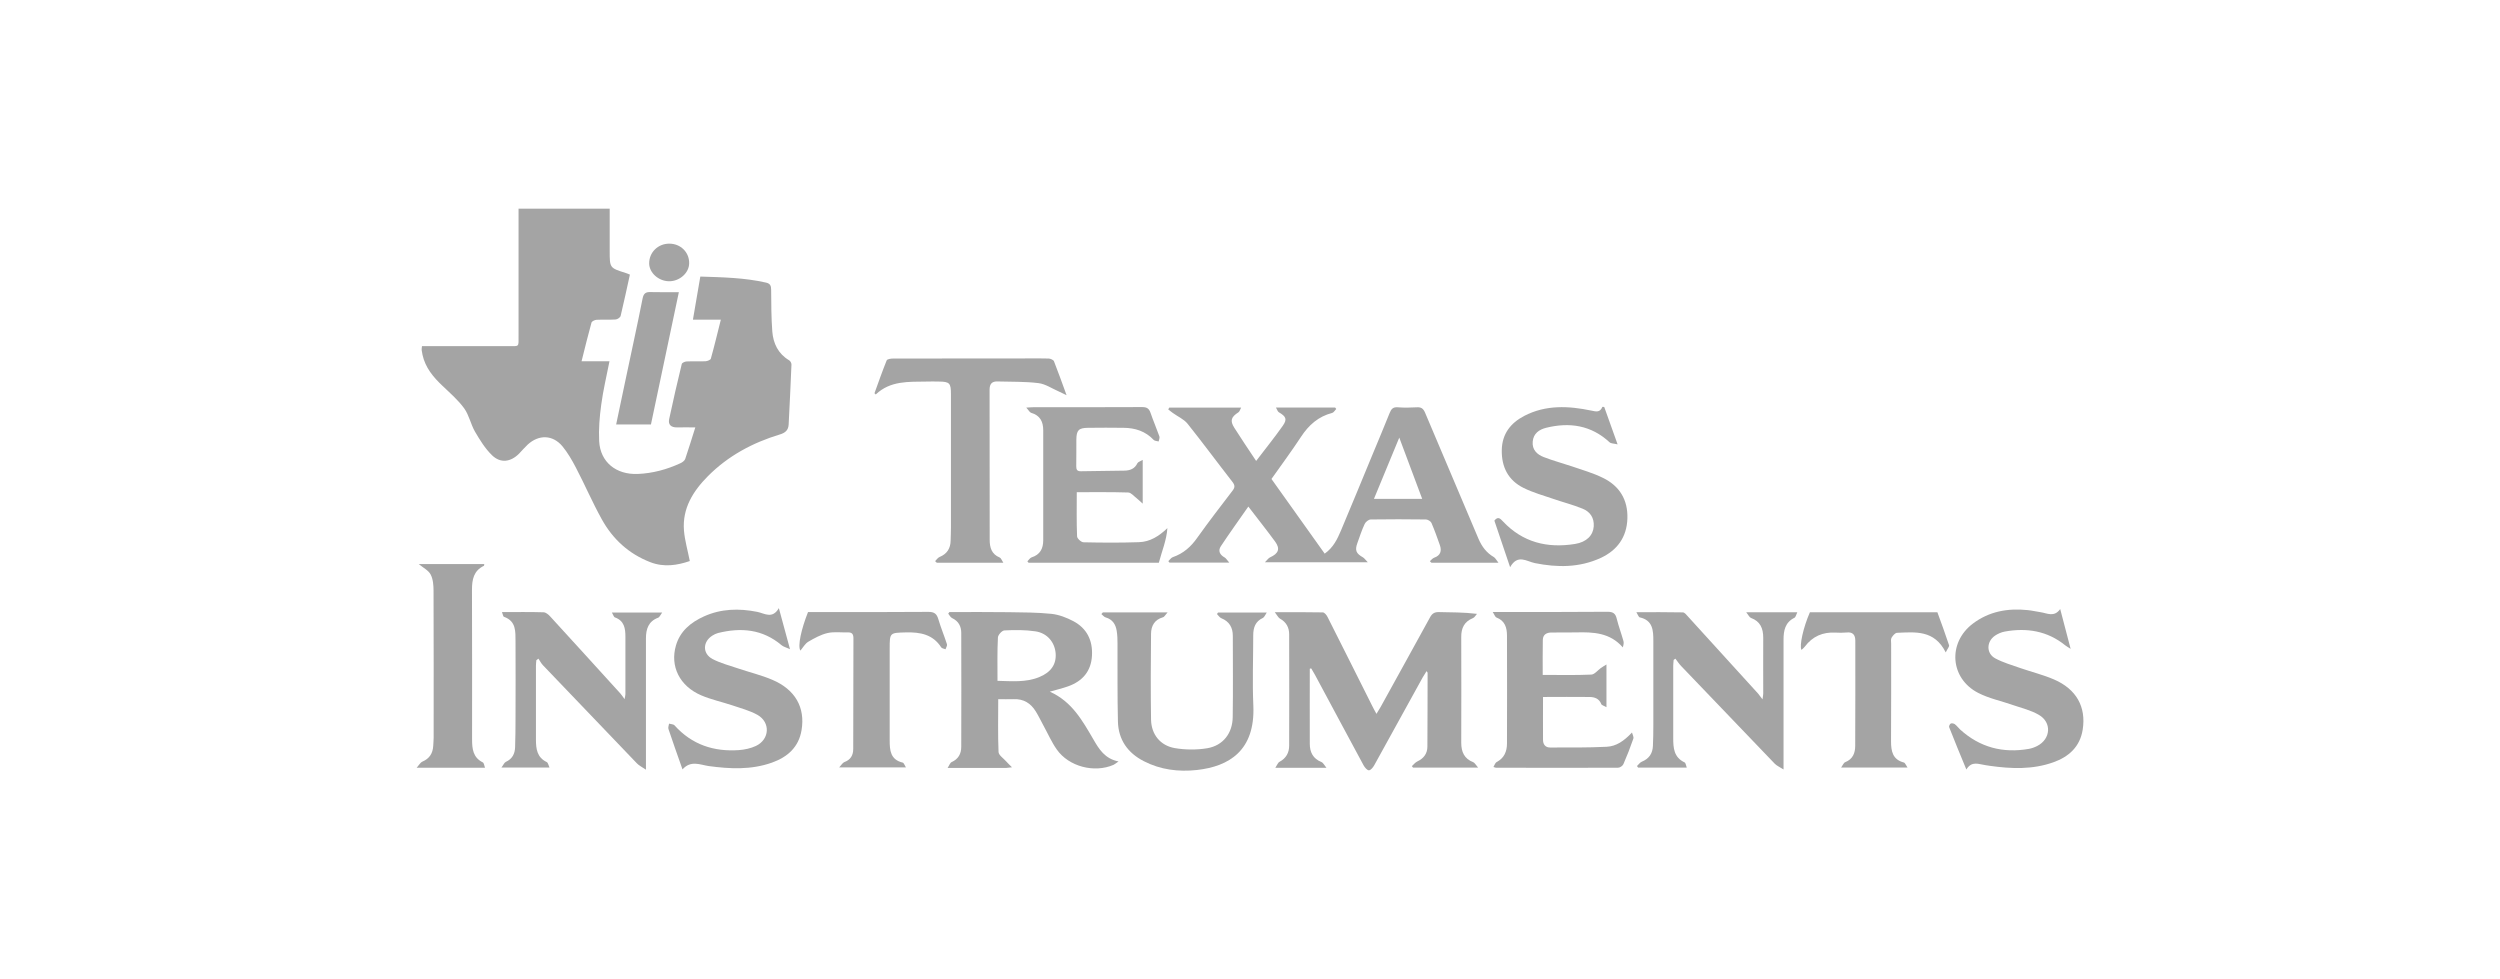 <?xml version="1.0" encoding="utf-8"?>
<svg xmlns="http://www.w3.org/2000/svg" id="Layer_1" style="enable-background:new 0 0 240 94;" version="1.1" viewBox="0 0 240 94" x="0px" y="0px">
<style type="text/css">
	.st0{fill:#A4A4A4;}
	.st1{fill:#969699;}
	.st2{fill:#FFFFFF;}
	.st3{fill:#FDFDFD;}
	.st4{fill:#97948B;}
	.st5{fill-rule:evenodd;clip-rule:evenodd;fill:#A4A4A4;}
	.st6{fill:#FDFCFC;}
	.st7{fill:#FCFCFC;}
	.st8{fill:#FBFBFB;}
	.st9{fill:#FAFAFA;}
	.st10{fill:#FBFAFA;}
	.st11{fill:#F4F4F4;}
	.st12{fill:#F5F2F2;}
	.st13{fill:#D8D8D8;}
	.st14{fill:#F0F0F0;}
	.st15{fill:#FCFBFB;}
	.st16{fill:#7B2229;}
	.st17{fill:#94444A;}
	.st18{fill:#F9EBEC;}
	.st19{fill:#875054;}
	.st20{fill:#6B6969;}
	.st21{fill:#FBF9F9;}
	.st22{fill:#F9F7F7;}
	.st23{fill:#EBE7E7;}
	.st24{fill:#EAB4B9;}
	.st25{fill:none;stroke:#A4A4A4;stroke-width:0.918;stroke-miterlimit:10;}
</style>
<g>
	<path class="st0" d="M55.83,34.68c0.95,0,1.77,0,2.68,0c-0.28,1.43-0.61,2.79-0.79,4.16c-0.16,1.16-0.26,2.35-0.2,3.52&#xD;&#xA;		c0.11,2,1.62,3.22,3.7,3.14c1.44-0.06,2.8-0.43,4.1-1.03c0.18-0.08,0.4-0.24,0.46-0.41c0.33-0.96,0.62-1.94,0.97-3.03&#xD;&#xA;		c-0.64,0-1.2-0.01-1.76,0c-0.55,0.01-0.87-0.25-0.75-0.8c0.38-1.77,0.78-3.53,1.21-5.29c0.03-0.11,0.29-0.23,0.45-0.24&#xD;&#xA;		c0.61-0.03,1.22,0.01,1.83-0.02c0.18-0.01,0.48-0.13,0.51-0.25c0.34-1.21,0.63-2.43,0.96-3.74c-0.91,0-1.73,0-2.68,0&#xD;&#xA;		c0.24-1.42,0.47-2.76,0.71-4.14c2.16,0.07,4.26,0.11,6.31,0.58c0.41,0.09,0.49,0.32,0.49,0.7c0.01,1.33,0.01,2.66,0.11,3.99&#xD;&#xA;		c0.09,1.15,0.56,2.14,1.62,2.77c0.12,0.07,0.23,0.28,0.22,0.41c-0.08,1.92-0.17,3.83-0.27,5.75c-0.03,0.54-0.31,0.8-0.85,0.96&#xD;&#xA;		c-2.61,0.79-4.96,2.05-6.9,4c-1.43,1.44-2.47,3.1-2.3,5.22c0.08,0.96,0.36,1.91,0.56,2.93c-1.2,0.41-2.47,0.62-3.79,0.11&#xD;&#xA;		c-2.07-0.8-3.61-2.22-4.66-4.12c-0.9-1.62-1.63-3.33-2.49-4.97c-0.37-0.71-0.78-1.42-1.29-2.04c-0.93-1.11-2.27-1.14-3.34-0.15&#xD;&#xA;		c-0.29,0.27-0.54,0.57-0.81,0.85c-0.81,0.82-1.79,0.96-2.61,0.16c-0.66-0.64-1.16-1.46-1.63-2.26c-0.41-0.71-0.57-1.59-1.04-2.24&#xD;&#xA;		c-0.58-0.8-1.36-1.47-2.08-2.16c-0.89-0.84-1.65-1.75-1.92-2.98c-0.03-0.15-0.06-0.3-0.08-0.45c-0.01-0.1,0.01-0.21,0.03-0.38&#xD;&#xA;		c0.26,0,0.49,0,0.73,0c2.51,0,5.03,0,7.54,0c1.11,0,1,0.12,1-1.03c0-3.78,0-7.56,0-11.34c0-0.26,0-0.52,0-0.83c2.93,0,5.8,0,8.75,0&#xD;&#xA;		c0,1.36,0,2.71,0,4.06c0,1.64,0,1.63,1.55,2.12c0.12,0.04,0.24,0.09,0.39,0.15c-0.3,1.34-0.57,2.66-0.89,3.97&#xD;&#xA;		c-0.04,0.15-0.31,0.33-0.48,0.34c-0.61,0.04-1.22,0-1.83,0.03c-0.17,0.01-0.46,0.14-0.49,0.28C56.45,32.16,56.16,33.37,55.83,34.68&#xD;&#xA;		z"/>
	<path class="st0" d="M137.27,53.87c0.13-0.11,0.25-0.27,0.41-0.33c0.61-0.21,0.74-0.65,0.55-1.2c-0.25-0.72-0.51-1.44-0.81-2.14&#xD;&#xA;		c-0.07-0.16-0.34-0.32-0.52-0.33c-1.77-0.02-3.54-0.03-5.31,0c-0.2,0-0.49,0.23-0.58,0.43c-0.28,0.59-0.48,1.22-0.7,1.83&#xD;&#xA;		c-0.26,0.71-0.12,1.01,0.54,1.38c0.13,0.08,0.23,0.23,0.46,0.47c-3.35,0-6.5,0-9.88,0c0.23-0.23,0.34-0.4,0.49-0.47&#xD;&#xA;		c0.82-0.37,1-0.82,0.49-1.52c-0.81-1.11-1.67-2.18-2.57-3.36c-0.91,1.31-1.8,2.54-2.64,3.81c-0.29,0.44-0.1,0.82,0.37,1.08&#xD;&#xA;		c0.14,0.08,0.23,0.26,0.44,0.49c-2.04,0-3.89,0-5.74,0c-0.04-0.05-0.07-0.1-0.11-0.14c0.14-0.13,0.26-0.32,0.42-0.38&#xD;&#xA;		c1.02-0.35,1.75-1,2.36-1.87c1.09-1.53,2.24-3.02,3.38-4.51c0.24-0.31,0.25-0.51,0-0.84c-1.45-1.86-2.85-3.76-4.32-5.6&#xD;&#xA;		c-0.35-0.43-0.93-0.68-1.4-1.02c-0.16-0.11-0.3-0.23-0.45-0.35c0.03-0.06,0.06-0.12,0.1-0.17c2.26,0,4.51,0,6.9,0&#xD;&#xA;		c-0.1,0.19-0.15,0.38-0.26,0.45c-0.7,0.45-0.83,0.8-0.4,1.48c0.66,1.05,1.36,2.07,2.1,3.19c0.88-1.16,1.76-2.24,2.56-3.38&#xD;&#xA;		c0.44-0.63,0.31-0.89-0.39-1.3c-0.11-0.07-0.15-0.25-0.27-0.45c1.98,0,3.83,0,5.68,0c0.04,0.05,0.08,0.09,0.11,0.14&#xD;&#xA;		c-0.13,0.13-0.24,0.34-0.39,0.38c-1.32,0.34-2.25,1.16-2.99,2.29c-0.9,1.37-1.87,2.68-2.84,4.05c1.71,2.39,3.4,4.77,5.11,7.17&#xD;&#xA;		c0.84-0.6,1.21-1.4,1.55-2.19c1.04-2.45,2.04-4.92,3.06-7.37c0.54-1.31,1.1-2.62,1.62-3.93c0.16-0.4,0.33-0.6,0.8-0.56&#xD;&#xA;		c0.61,0.05,1.22,0.03,1.83,0c0.4-0.02,0.6,0.11,0.77,0.5c1.7,4.04,3.43,8.07,5.13,12.11c0.32,0.75,0.77,1.36,1.48,1.77&#xD;&#xA;		c0.15,0.09,0.23,0.28,0.44,0.54c-2.26,0-4.34,0-6.43,0C137.35,53.97,137.31,53.92,137.27,53.87z M136.53,47.89&#xD;&#xA;		c-0.73-1.96-1.44-3.85-2.2-5.88c-0.85,2.05-1.63,3.94-2.43,5.88C133.49,47.89,134.97,47.89,136.53,47.89z"/>
	<path class="st0" d="M125.74,64.2c0,2.4-0.01,4.8,0,7.21c0,0.8,0.31,1.43,1.13,1.75c0.15,0.06,0.25,0.28,0.47,0.55&#xD;&#xA;		c-1.72,0-3.22,0-4.91,0c0.18-0.27,0.25-0.5,0.41-0.58c0.63-0.34,0.92-0.87,0.92-1.55c0.01-3.56,0.01-7.12,0-10.69&#xD;&#xA;		c0-0.65-0.28-1.17-0.88-1.5c-0.16-0.09-0.26-0.31-0.5-0.62c1.69,0,3.15-0.01,4.61,0.02c0.16,0,0.37,0.26,0.46,0.45&#xD;&#xA;		c1.45,2.86,2.88,5.74,4.32,8.6c0.1,0.21,0.22,0.41,0.37,0.69c0.16-0.27,0.29-0.46,0.4-0.66c1.58-2.87,3.17-5.73,4.74-8.6&#xD;&#xA;		c0.2-0.37,0.43-0.52,0.86-0.51c1.18,0.03,2.35,0.01,3.65,0.17c-0.13,0.14-0.23,0.35-0.39,0.41c-0.83,0.33-1.13,0.97-1.12,1.81&#xD;&#xA;		c0.01,3.39,0.01,6.77,0,10.16c0,0.87,0.29,1.53,1.15,1.86c0.15,0.06,0.24,0.26,0.47,0.52c-2.21,0-4.23,0-6.25,0&#xD;&#xA;		c-0.04-0.05-0.07-0.09-0.11-0.14c0.17-0.15,0.32-0.36,0.52-0.45c0.62-0.29,0.97-0.76,0.97-1.43c0.02-2.36,0.01-4.72,0.02-7.08&#xD;&#xA;		c0-0.03-0.04-0.07-0.1-0.16c-0.13,0.22-0.26,0.41-0.37,0.6c-1.55,2.81-3.09,5.62-4.65,8.43c-0.11,0.2-0.33,0.48-0.51,0.49&#xD;&#xA;		c-0.16,0.01-0.4-0.27-0.51-0.47c-1.57-2.9-3.12-5.81-4.68-8.71c-0.11-0.2-0.23-0.4-0.35-0.6C125.82,64.17,125.78,64.18,125.74,64.2&#xD;&#xA;		z"/>
	<path class="st0" d="M107.38,73.1c-0.24,0.16-0.35,0.26-0.47,0.32c-1.85,0.81-4.3,0.18-5.46-1.47c-0.5-0.71-0.85-1.52-1.27-2.28&#xD;&#xA;		c-0.25-0.46-0.47-0.93-0.75-1.38c-0.48-0.78-1.17-1.21-2.12-1.17c-0.5,0.02-1,0-1.48,0c0,1.73-0.04,3.4,0.03,5.07&#xD;&#xA;		c0.01,0.31,0.48,0.61,0.74,0.91c0.14,0.16,0.29,0.3,0.55,0.56c-0.33,0.03-0.44,0.06-0.54,0.06c-1.81,0-3.62,0-5.64,0&#xD;&#xA;		c0.18-0.27,0.24-0.5,0.39-0.56c0.64-0.29,0.92-0.8,0.92-1.46c0.01-3.65,0.01-7.29,0-10.94c0-0.63-0.26-1.13-0.87-1.42&#xD;&#xA;		c-0.16-0.07-0.26-0.28-0.38-0.43c0.04-0.05,0.08-0.1,0.11-0.15c1.9,0,3.79-0.02,5.69,0.01c1.37,0.02,2.75,0.02,4.12,0.16&#xD;&#xA;		c0.72,0.08,1.44,0.36,2.09,0.7c1.3,0.69,1.87,1.85,1.79,3.31c-0.08,1.5-0.91,2.46-2.3,2.95c-0.53,0.19-1.07,0.31-1.75,0.51&#xD;&#xA;		c2.13,0.95,3.13,2.78,4.18,4.57C105.5,71.91,106.06,72.84,107.38,73.1z M95.76,65.36c1.37,0.03,2.72,0.17,4.01-0.36&#xD;&#xA;		c1.13-0.46,1.66-1.24,1.57-2.3c-0.09-1.04-0.8-1.92-1.93-2.09c-0.98-0.15-2-0.14-2.99-0.09c-0.23,0.01-0.61,0.43-0.62,0.68&#xD;&#xA;		C95.73,62.57,95.76,63.93,95.76,65.36z"/>
	<path class="st0" d="M48.19,58.76c1.43,0,2.72-0.02,4,0.02c0.21,0.01,0.46,0.21,0.62,0.39c2.26,2.46,4.5,4.94,6.75,7.41&#xD;&#xA;		c0.11,0.13,0.21,0.27,0.4,0.54c0.05-0.29,0.08-0.38,0.08-0.48c0-1.84,0-3.67,0-5.51c0-0.8-0.11-1.54-1.01-1.86&#xD;&#xA;		c-0.11-0.04-0.16-0.25-0.29-0.47c1.64,0,3.15,0,4.83,0c-0.17,0.23-0.25,0.45-0.39,0.5c-0.94,0.35-1.17,1.1-1.17,1.99&#xD;&#xA;		c0,1.31,0,2.62,0,3.93c0,2.58,0,5.16,0,7.73c0,0.24,0,0.47,0,0.94c-0.4-0.27-0.67-0.4-0.87-0.61c-3.01-3.13-6.02-6.28-9.02-9.42&#xD;&#xA;		c-0.17-0.18-0.29-0.42-0.43-0.63c-0.07,0.05-0.14,0.1-0.2,0.15c-0.02,0.18-0.04,0.37-0.04,0.55c0,2.36,0,4.72,0,7.08&#xD;&#xA;		c0,0.89,0.11,1.71,1.04,2.15c0.12,0.06,0.16,0.3,0.26,0.52c-1.54,0-2.98,0-4.61,0c0.19-0.25,0.27-0.47,0.42-0.54&#xD;&#xA;		c0.62-0.28,0.87-0.78,0.89-1.41c0.03-0.92,0.04-1.83,0.04-2.75c0.01-2.47,0.01-4.94,0-7.41c-0.01-0.94,0.07-1.93-1.09-2.35&#xD;&#xA;		C48.3,59.21,48.28,59,48.19,58.76z"/>
	<path class="st0" d="M167.64,58.78c1.75,0,3.26,0,4.9,0c-0.11,0.22-0.15,0.47-0.28,0.53c-0.89,0.44-1.04,1.23-1.04,2.09&#xD;&#xA;		c0,2.71,0,5.42,0,8.13c0,1.37,0,2.75,0,4.34c-0.37-0.24-0.66-0.36-0.85-0.56c-3-3.12-5.99-6.24-8.98-9.37&#xD;&#xA;		c-0.21-0.22-0.37-0.47-0.55-0.71c-0.06,0.04-0.12,0.08-0.17,0.12c-0.01,0.19-0.04,0.37-0.04,0.56c0,2.32,0,4.63,0,6.95&#xD;&#xA;		c0,0.94,0.06,1.85,1.09,2.33c0.11,0.05,0.13,0.3,0.21,0.5c-1.63,0-3.15,0-4.67,0c-0.04-0.05-0.07-0.1-0.11-0.15&#xD;&#xA;		c0.16-0.15,0.29-0.35,0.47-0.42c0.69-0.28,1.03-0.79,1.06-1.51c0.03-0.65,0.04-1.31,0.04-1.96c0-2.71,0-5.42,0-8.13&#xD;&#xA;		c0-0.99-0.04-1.97-1.3-2.25c-0.11-0.02-0.17-0.24-0.33-0.5c1.59,0,3.02-0.01,4.46,0.02c0.17,0,0.35,0.23,0.49,0.39&#xD;&#xA;		c2.25,2.47,4.5,4.94,6.75,7.42c0.11,0.13,0.21,0.27,0.41,0.54c0.04-0.31,0.07-0.43,0.07-0.55c0-1.79-0.01-3.58,0-5.37&#xD;&#xA;		c0-0.89-0.28-1.57-1.18-1.9C167.94,59.26,167.85,59.04,167.64,58.78z"/>
	<path class="st0" d="M89.77,53.87c0.14-0.14,0.26-0.33,0.43-0.4c0.71-0.29,1.05-0.82,1.06-1.57c0.01-0.41,0.03-0.83,0.03-1.24&#xD;&#xA;		c0-4.28,0-8.56,0-12.84c0-1.04-0.13-1.18-1.16-1.19c-0.39-0.01-0.79-0.01-1.18,0c-1.72,0.03-3.47-0.1-4.88,1.24&#xD;&#xA;		c-0.04-0.04-0.08-0.08-0.12-0.12c0.38-1.05,0.75-2.11,1.17-3.15c0.05-0.13,0.41-0.18,0.63-0.18c4.21-0.01,8.43-0.01,12.64-0.01&#xD;&#xA;		c0.76,0,1.53-0.02,2.29,0.01c0.17,0.01,0.45,0.13,0.5,0.26c0.4,1.01,0.76,2.03,1.21,3.26c-0.37-0.18-0.56-0.27-0.75-0.36&#xD;&#xA;		c-0.65-0.28-1.28-0.72-1.95-0.8c-1.29-0.16-2.61-0.12-3.92-0.16C95.24,36.6,95,36.84,95,37.41c0.01,4.8,0.01,9.61,0.01,14.41&#xD;&#xA;		c0,0.75,0.18,1.38,0.96,1.7c0.13,0.05,0.19,0.26,0.35,0.5c-2.22,0-4.31,0-6.39,0C89.88,53.97,89.83,53.92,89.77,53.87z"/>
	<path class="st0" d="M148.13,66.91c0,1.41-0.01,2.76,0,4.12c0,0.43,0.23,0.73,0.67,0.73c1.81,0,3.63,0.02,5.43-0.07&#xD;&#xA;		c0.93-0.04,1.68-0.56,2.44-1.37c0.05,0.2,0.19,0.43,0.13,0.59c-0.28,0.82-0.6,1.64-0.95,2.44c-0.07,0.17-0.33,0.35-0.51,0.35&#xD;&#xA;		c-3.91,0.02-7.82,0.01-11.73,0c-0.04,0-0.08-0.02-0.24-0.07c0.11-0.18,0.17-0.4,0.3-0.47c0.74-0.38,1-1.03,1-1.79&#xD;&#xA;		c0.01-3.45,0.01-6.9,0-10.35c0-0.75-0.19-1.43-1.01-1.74c-0.13-0.05-0.19-0.27-0.36-0.53c0.37,0,0.58,0,0.8,0&#xD;&#xA;		c3.41,0,6.82,0.01,10.22-0.02c0.55,0,0.77,0.17,0.89,0.68c0.18,0.72,0.44,1.41,0.64,2.13c0.05,0.17,0.01,0.37-0.06,0.61&#xD;&#xA;		c-1.23-1.42-2.83-1.48-4.48-1.44c-0.79,0.02-1.57,0-2.36,0.01c-0.48,0-0.83,0.2-0.84,0.71c-0.02,1.13-0.01,2.26-0.01,3.36&#xD;&#xA;		c1.59,0,3.13,0.04,4.66-0.03c0.32-0.01,0.61-0.41,0.92-0.63c0.14-0.1,0.3-0.19,0.54-0.34c0,1.42,0,2.68,0,4.1&#xD;&#xA;		c-0.22-0.13-0.45-0.18-0.5-0.3c-0.2-0.53-0.64-0.67-1.1-0.68C151.17,66.89,149.69,66.91,148.13,66.91z"/>
	<path class="st0" d="M109.7,44.15c0,1.41,0,2.69,0,4.2c-0.28-0.25-0.42-0.39-0.57-0.51c-0.27-0.2-0.54-0.55-0.82-0.56&#xD;&#xA;		c-1.63-0.05-3.26-0.03-4.94-0.03c0,1.42-0.03,2.84,0.03,4.25c0.01,0.2,0.4,0.56,0.62,0.56c1.77,0.04,3.54,0.05,5.31-0.01&#xD;&#xA;		c1.07-0.03,1.94-0.58,2.74-1.35c-0.08,1.17-0.53,2.21-0.82,3.32c-4.18,0-8.35,0-12.51,0c-0.04-0.04-0.07-0.09-0.11-0.13&#xD;&#xA;		c0.13-0.13,0.25-0.33,0.4-0.38c0.82-0.26,1.12-0.84,1.12-1.65c0-3.52,0-7.03,0-10.55c0-0.83-0.3-1.43-1.16-1.68&#xD;&#xA;		c-0.14-0.04-0.24-0.25-0.47-0.5c0.39-0.02,0.58-0.04,0.77-0.04c3.45,0,6.9,0.01,10.35-0.01c0.44,0,0.66,0.12,0.81,0.55&#xD;&#xA;		c0.26,0.76,0.58,1.5,0.85,2.26c0.05,0.14-0.04,0.33-0.07,0.49c-0.16-0.05-0.38-0.04-0.48-0.15c-0.79-0.84-1.78-1.15-2.89-1.16&#xD;&#xA;		c-1.14-0.01-2.27-0.02-3.41,0c-0.9,0.01-1.11,0.23-1.12,1.14c-0.01,0.85,0.01,1.7-0.01,2.56c0,0.32,0.09,0.48,0.45,0.47&#xD;&#xA;		c1.4-0.03,2.79-0.03,4.19-0.06c0.53-0.01,0.98-0.18,1.23-0.71C109.26,44.34,109.47,44.29,109.7,44.15z"/>
	<path class="st0" d="M197.78,58.47c0.34,1.3,0.65,2.48,1,3.82c-0.27-0.17-0.4-0.25-0.52-0.34c-1.72-1.39-3.69-1.7-5.8-1.32&#xD;&#xA;		c-0.33,0.06-0.67,0.21-0.95,0.4c-0.82,0.57-0.84,1.7,0.03,2.17c0.76,0.41,1.61,0.65,2.43,0.94c1.07,0.37,2.18,0.64,3.22,1.09&#xD;&#xA;		c2.15,0.93,3.09,2.64,2.75,4.81c-0.26,1.65-1.33,2.61-2.82,3.14c-1.99,0.71-4.03,0.63-6.09,0.34c-0.15-0.02-0.3-0.05-0.45-0.07&#xD;&#xA;		c-0.62-0.08-1.28-0.44-1.81,0.42c-0.6-1.45-1.14-2.75-1.65-4.06c-0.04-0.09,0.06-0.3,0.15-0.35c0.09-0.05,0.29-0.01,0.39,0.06&#xD;&#xA;		c0.19,0.14,0.33,0.34,0.51,0.51c1.89,1.72,4.11,2.3,6.61,1.86c0.27-0.05,0.55-0.15,0.8-0.28c1.3-0.67,1.41-2.27,0.14-2.99&#xD;&#xA;		c-0.74-0.43-1.61-0.64-2.43-0.92c-1.13-0.4-2.33-0.64-3.38-1.18c-2.71-1.39-2.95-4.81-0.52-6.65c1.56-1.18,3.36-1.5,5.27-1.3&#xD;&#xA;		c0.41,0.04,0.82,0.14,1.23,0.2C196.52,58.86,197.19,59.29,197.78,58.47z"/>
	<path class="st0" d="M65.52,73.86c-0.5-1.42-0.94-2.65-1.35-3.88c-0.05-0.15,0.04-0.34,0.06-0.51c0.18,0.05,0.43,0.05,0.53,0.17&#xD;&#xA;		c1.66,1.85,3.77,2.54,6.18,2.37c0.55-0.04,1.14-0.17,1.63-0.4c1.32-0.63,1.41-2.26,0.15-2.98c-0.75-0.42-1.61-0.64-2.43-0.92&#xD;&#xA;		c-0.99-0.33-2.03-0.55-2.98-0.96c-2.07-0.89-3-2.79-2.42-4.78c0.4-1.38,1.42-2.22,2.68-2.79c1.65-0.75,3.37-0.79,5.13-0.44&#xD;&#xA;		c0.69,0.14,1.45,0.72,2.07-0.36c0.37,1.37,0.69,2.54,1.07,3.94c-0.37-0.17-0.63-0.23-0.81-0.38c-1.82-1.54-3.89-1.72-6.1-1.17&#xD;&#xA;		c-0.19,0.05-0.37,0.14-0.53,0.24c-0.95,0.59-0.98,1.74,0.01,2.26c0.77,0.4,1.62,0.62,2.45,0.9c1.09,0.37,2.23,0.64,3.28,1.09&#xD;&#xA;		c2.21,0.94,3.17,2.66,2.81,4.83c-0.27,1.64-1.35,2.59-2.84,3.12c-1.99,0.71-4.03,0.61-6.09,0.33&#xD;&#xA;		C67.18,73.41,66.32,72.97,65.52,73.86z"/>
	<path class="st0" d="M154.01,39.08c0.4,1.12,0.8,2.24,1.28,3.58c-0.36-0.09-0.63-0.07-0.77-0.2c-1.77-1.64-3.84-1.95-6.1-1.39&#xD;&#xA;		c-0.67,0.17-1.21,0.55-1.28,1.32c-0.07,0.78,0.41,1.24,1.06,1.49c0.87,0.34,1.78,0.58,2.67,0.88c1.01,0.35,2.05,0.64,3,1.11&#xD;&#xA;		c1.6,0.77,2.42,2.11,2.36,3.91c-0.06,1.79-0.97,3.05-2.58,3.79c-2.03,0.93-4.15,0.92-6.29,0.49c-0.81-0.16-1.66-0.9-2.39,0.39&#xD;&#xA;		c-0.55-1.62-1.03-3.05-1.51-4.47c0.34-0.43,0.56-0.21,0.81,0.06c1.9,2.03,4.27,2.61,6.93,2.18c1.12-0.18,1.74-0.83,1.8-1.69&#xD;&#xA;		c0.05-0.84-0.36-1.41-1.08-1.7c-0.9-0.37-1.86-0.61-2.78-0.93c-0.97-0.33-1.97-0.61-2.88-1.06c-1.47-0.73-2.12-2-2.09-3.64&#xD;&#xA;		c0.03-1.55,0.85-2.59,2.15-3.27c2.07-1.08,4.27-0.97,6.46-0.51c0.47,0.1,0.81,0.19,1.05-0.36&#xD;&#xA;		C153.9,39.05,153.96,39.06,154.01,39.08z"/>
	<path class="st0" d="M105.87,58.79c2,0,4.01,0,6.22,0c-0.22,0.24-0.31,0.44-0.45,0.47c-0.81,0.23-1.13,0.83-1.14,1.57&#xD;&#xA;		c-0.03,2.75-0.04,5.51,0,8.26c0.03,1.42,0.89,2.49,2.29,2.73c1.01,0.17,2.1,0.18,3.11,0.01c1.52-0.26,2.42-1.44,2.44-2.99&#xD;&#xA;		c0.04-2.6,0.01-5.2,0.01-7.8c0-0.79-0.33-1.38-1.1-1.69c-0.17-0.07-0.28-0.26-0.42-0.4c0.03-0.05,0.07-0.1,0.1-0.15&#xD;&#xA;		c1.5,0,2.99,0,4.68,0c-0.15,0.22-0.23,0.45-0.37,0.52c-0.73,0.33-0.93,0.94-0.93,1.66c0,2.25-0.09,4.5,0.01,6.75&#xD;&#xA;		c0.19,4.33-2.34,5.85-5.42,6.19c-1.77,0.19-3.49-0.02-5.1-0.85c-1.54-0.79-2.44-2.06-2.48-3.81c-0.06-2.49-0.03-4.98-0.04-7.47&#xD;&#xA;		c0-0.41-0.01-0.83-0.08-1.24c-0.1-0.62-0.4-1.09-1.06-1.28c-0.15-0.04-0.27-0.21-0.41-0.32C105.79,58.9,105.83,58.84,105.87,58.79z"/>
	<path class="st0" d="M77.57,58.76c0.19,0,0.41,0,0.62,0c3.65,0,7.3,0.01,10.94-0.02c0.57,0,0.8,0.19,0.95,0.7&#xD;&#xA;		c0.24,0.81,0.57,1.6,0.83,2.41c0.04,0.13-0.09,0.32-0.14,0.48c-0.14-0.06-0.34-0.08-0.41-0.18c-0.8-1.25-2.01-1.47-3.37-1.44&#xD;&#xA;		c-1.58,0.04-1.58,0.01-1.58,1.58c0,2.93,0,5.85,0,8.78c0,0.97,0.07,1.86,1.25,2.14c0.11,0.02,0.17,0.24,0.31,0.46&#xD;&#xA;		c-2.15,0-4.17,0-6.41,0c0.23-0.25,0.34-0.45,0.5-0.51c0.6-0.22,0.85-0.66,0.85-1.26c0.01-3.54,0.01-7.08,0.02-10.62&#xD;&#xA;		c0-0.37-0.11-0.58-0.52-0.57c-0.65,0.02-1.33-0.08-1.96,0.06c-0.65,0.15-1.28,0.5-1.86,0.84c-0.3,0.18-0.49,0.54-0.75,0.85&#xD;&#xA;		C76.56,62.02,76.92,60.4,77.57,58.76z"/>
	<path class="st0" d="M46.56,73.7c-2.18,0-4.25,0-6.56,0c0.26-0.29,0.37-0.51,0.54-0.58c0.69-0.29,1.01-0.8,1.05-1.52&#xD;&#xA;		c0.01-0.26,0.04-0.52,0.04-0.78c0-4.7,0.01-9.39-0.01-14.09c0-0.53-0.04-1.13-0.28-1.58c-0.21-0.4-0.71-0.64-1.14-1&#xD;&#xA;		c2.11,0,4.19,0,6.29,0c-0.01,0.06-0.01,0.15-0.04,0.17c-0.98,0.47-1.14,1.32-1.14,2.3c0.02,4.78,0.01,9.57,0.01,14.35&#xD;&#xA;		c0,0.91,0.08,1.75,1.03,2.22C46.46,73.24,46.48,73.49,46.56,73.7z"/>
	<path class="st0" d="M173.75,58.78c4.05,0,8.11,0,12.24,0c0.38,1.04,0.77,2.1,1.12,3.16c0.04,0.13-0.15,0.34-0.32,0.69&#xD;&#xA;		c-1.09-2.18-2.92-1.95-4.68-1.88c-0.18,0.01-0.4,0.27-0.52,0.47c-0.09,0.15-0.04,0.38-0.04,0.58c0,3.12,0.01,6.25-0.01,9.37&#xD;&#xA;		c0,0.94,0.15,1.75,1.23,2.03c0.12,0.03,0.19,0.25,0.35,0.48c-2.17,0-4.19,0-6.37,0c0.17-0.24,0.25-0.46,0.39-0.51&#xD;&#xA;		c0.73-0.29,0.96-0.88,0.96-1.57c0.02-3.36,0.01-6.73,0.01-10.09c0-0.56-0.24-0.86-0.84-0.79c-0.35,0.03-0.7,0.03-1.05,0.01&#xD;&#xA;		c-1.23-0.07-2.22,0.36-2.96,1.35c-0.09,0.12-0.21,0.21-0.32,0.31C172.72,61.99,173.13,60.19,173.75,58.78z"/>
	<path class="st0" d="M62.49,40.75c-1.12,0-2.19,0-3.34,0c0.3-1.43,0.59-2.83,0.89-4.23c0.55-2.62,1.13-5.24,1.65-7.87&#xD;&#xA;		c0.1-0.51,0.33-0.63,0.79-0.61c0.87,0.02,1.73,0.01,2.69,0.01C64.26,32.37,63.37,36.55,62.49,40.75z"/>
	<path class="st0" d="M64.25,23.39c1.09,0,1.93,0.83,1.91,1.89c-0.01,0.93-0.93,1.74-1.95,1.72c-1.01-0.02-1.89-0.83-1.89-1.72&#xD;&#xA;		C62.32,24.22,63.17,23.39,64.25,23.39z"/>
</g>
</svg>